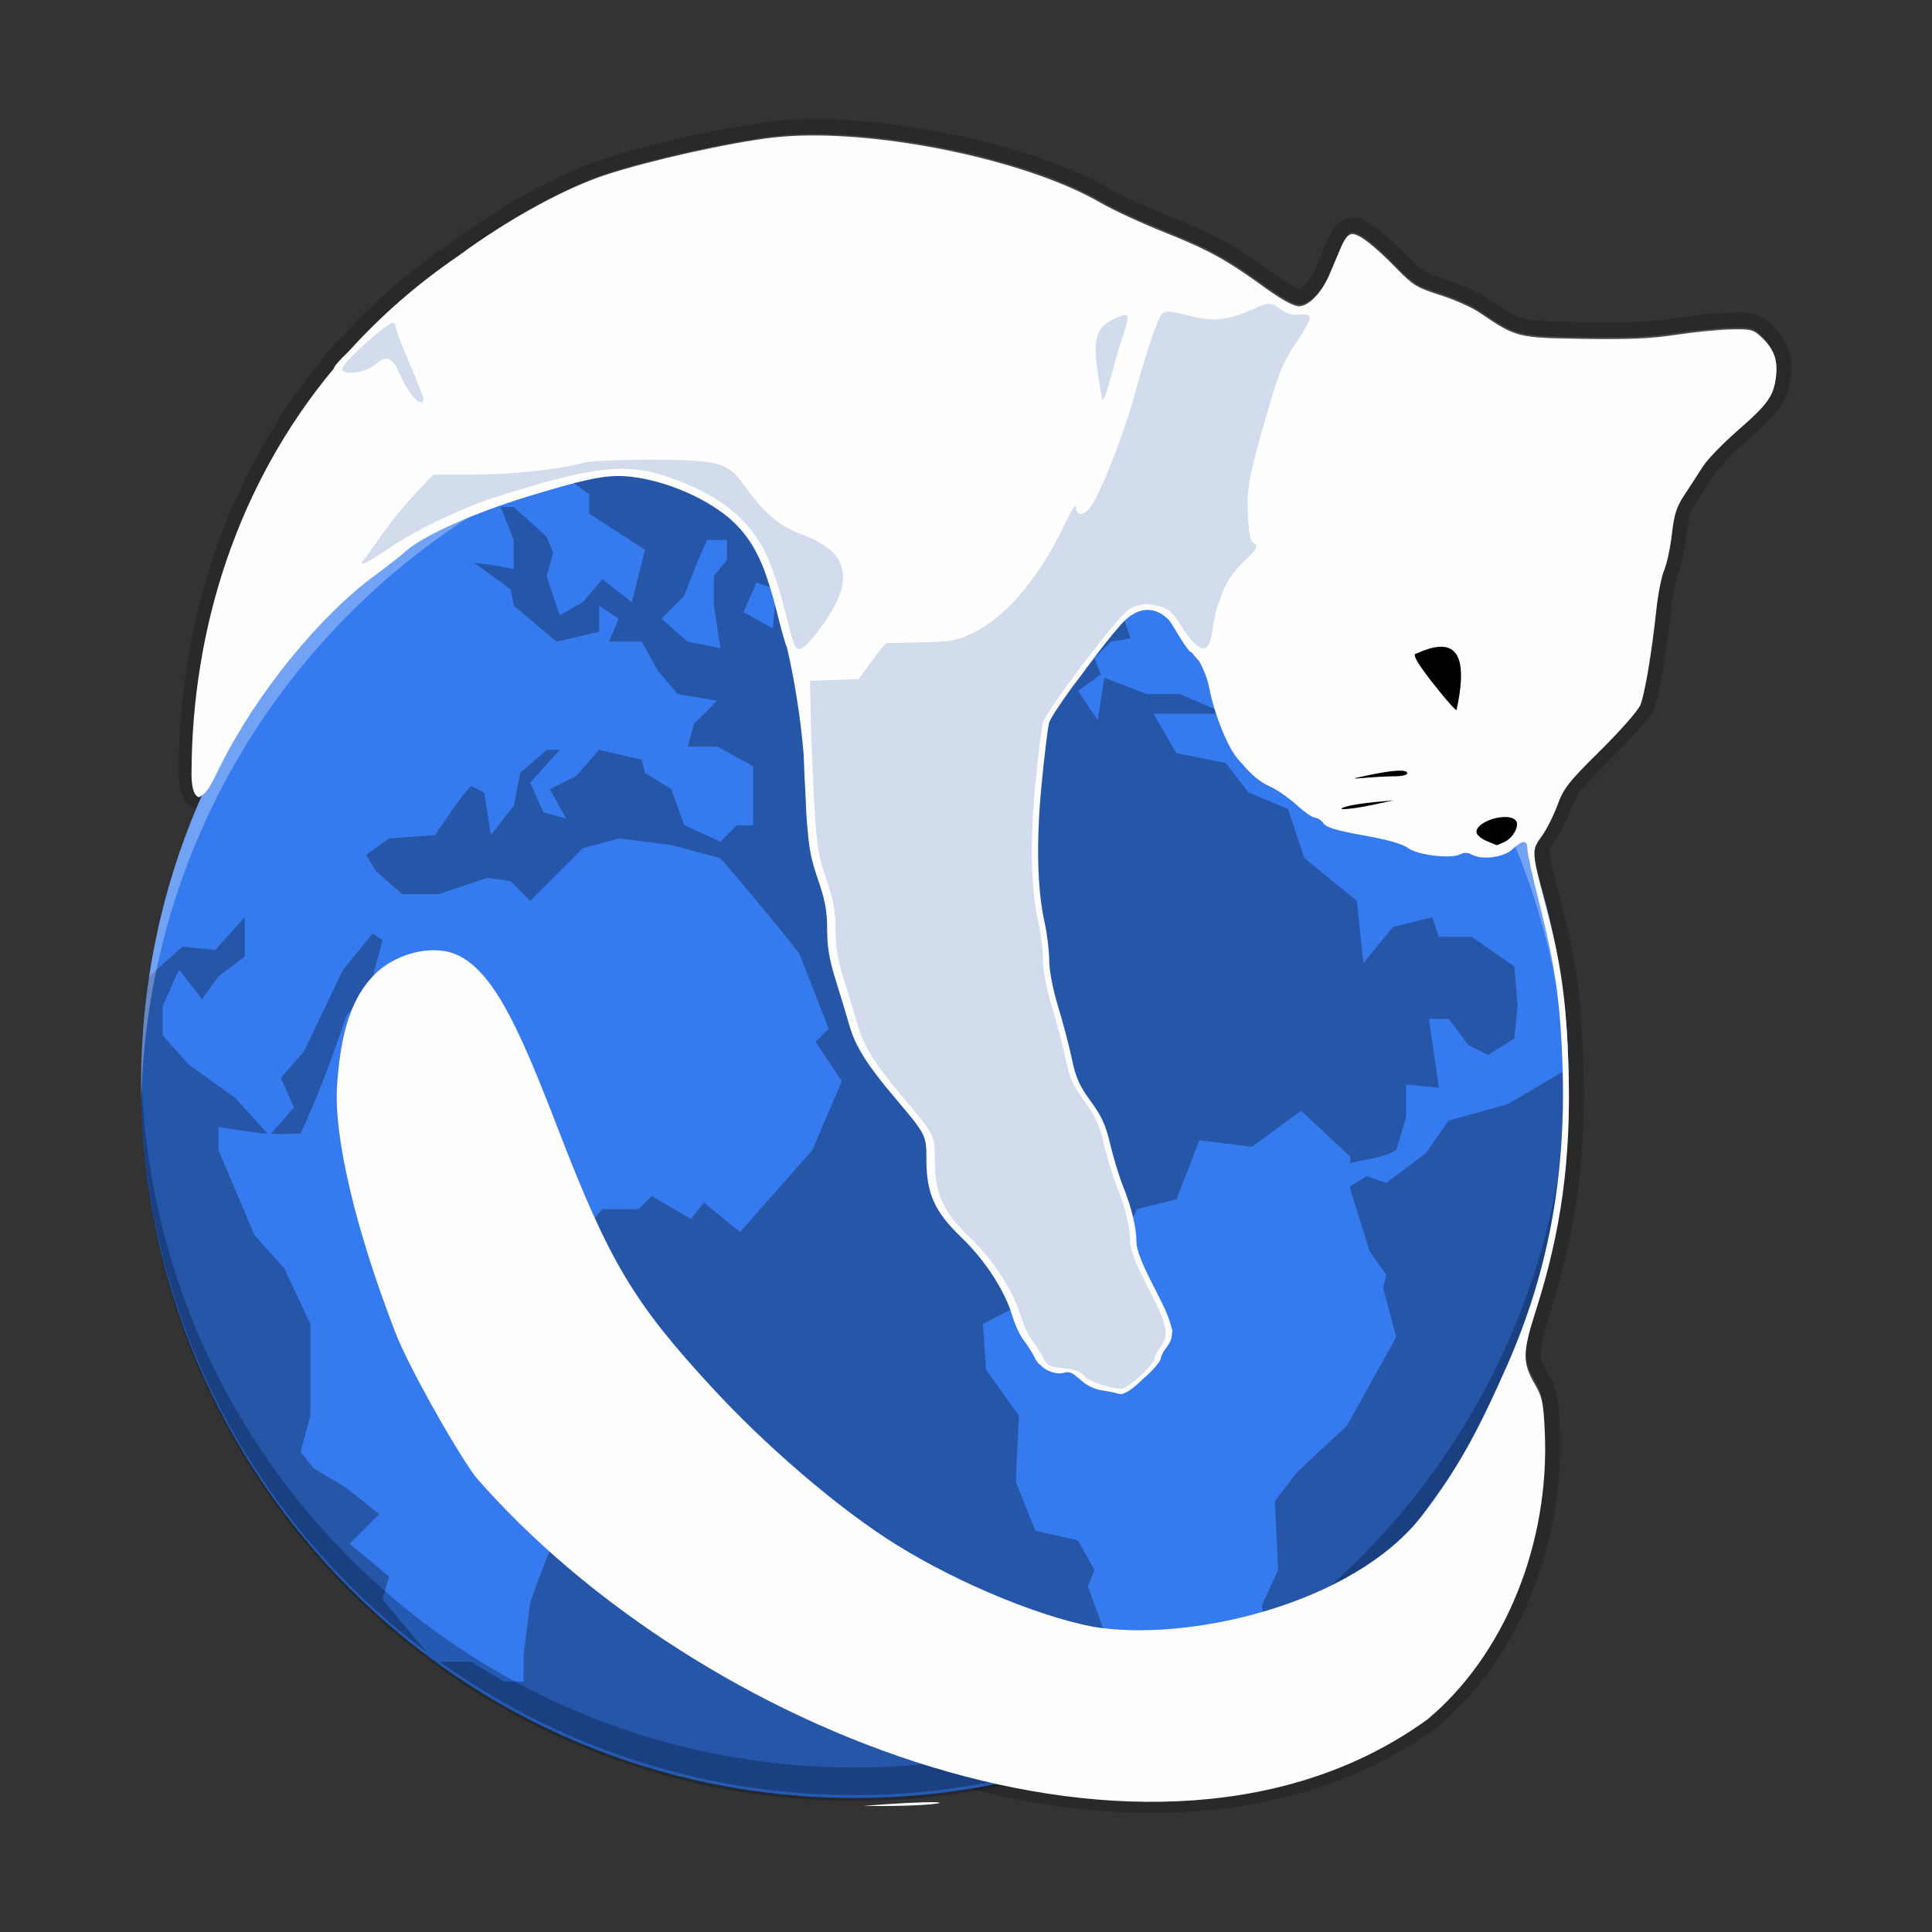 <svg width="512" height="512" version="1.1" viewBox="0 0 135.47 135.47" xmlns="http://www.w3.org/2000/svg"><rect x="0" y="0" width="135.47" height="135.47" fill="#333333" stroke="none"/><g transform="translate(0 -161.53)"><g transform="matrix(.796 0 0 .796 107.95 111.62)"><path d="m-64.13 74.518c-1.176 8e-3 -2.288 0.07-3.311 0.189-3.783 0.44-10.62 1.96-14.585 3.241-3.666 1.185-8.75 3.975-13.087 7.183-3.645 2.484-6.836 5.293-9.595 8.349-0.748 0.715-1.336 1.353-1.336 1.536v1e-3c-8.498 10.187-12.459 22.868-12.513 35.499 0 0-0.084 2.088 0.676 2.203 0.804-0.464 1.042-1.115 1.817-2.675 3.201-6.442 8.832-13.361 13.797-16.952 0.873-0.632 2.032-1.544 2.575-2.026 1.545-1.372 6.011-3.367 10.786-4.818 4.297-1.306 6.214-1.777 7.882-1.78 0.556-8e-4 1.084 0.051 1.663 0.141 3.325 0.516 6.985 2.288 8.857 4.29 0.947 1.012 1.641 2.114 2.32 3.848 0.372 1.034 0.769 2.322 1.037 3.404 0.408 1.649 0.819 3.123 0.913 3.276 8e-3 0.013 0.016 0.023 0.024 0.035 0.709 3.032 1.226 6.34 1.483 9.426 0.056 1.425 0.125 2.932 0.194 4.199 0.024 0.856 0.086 1.815 0.164 2.533 2.35e-4 2e-3 2.51e-4 4e-3 5.29e-4 6e-3 0.159 1.887 0.371 2.767 0.9 4.301 0.639 1.853 0.815 2.812 0.815 4.429 0 1.542 0.195 2.684 0.77 4.514 0.424 1.348 0.955 3.105 1.18 3.906 0.51 1.813 1.549 3.47 3.969 6.332 2.809 3.322 2.809 3.322 2.811 5.498 3e-3 2.974 0.719 4.566 3.068 6.823 2.092 2.009 3.842 4.707 4.494 6.927 0.221 0.754 0.661 1.698 0.976 2.099 0.315 0.401 0.756 1.094 0.979 1.54 0.162 0.324 0.298 0.521 0.509 0.655 0.441 0.526 1.443 0.89 2.093 0.684 0.324-0.103 0.607-0.04 0.993 0.249 0.008 0.01 0.018 0.018 0.025 0.028 0.057 0.079 0.169 0.162 0.301 0.246 0.03 0.028 0.058 0.051 0.09 0.081 0.529 0.499 1.236 0.847 1.935 0.951 0.606 0.091 1.266 0.229 1.468 0.306 0.389 0.149 1.261-0.445 2.118-1.316 0.098-0.084 0.196-0.163 0.294-0.253 0.691-0.637 1.259-1.321 1.262-1.519 3e-3 -0.198 0.239-0.657 0.523-1.021 0.311-0.398 0.476-0.771 0.47-1.261 0.023-0.073 0.04-0.134 0.04-0.167 0-0.04-0.036-0.151-0.091-0.298-0.148-0.759-0.616-1.799-1.477-3.455-1.087-2.091-1.59-3.362-1.594-4.03-9e-3 -1.321-0.418-3.031-1.191-4.975-0.354-0.89-0.862-2.557-1.13-3.704-0.38-1.629-0.753-2.448-1.708-3.745-0.985-1.337-1.306-2.058-1.651-3.704-0.235-1.124-0.778-3.191-1.207-4.593-0.473-1.545-0.783-3.161-0.789-4.101-5e-3 -0.853-0.183-2.325-0.395-3.271-0.669-2.987-0.762-7.126-0.276-12.171 0.245-2.547 0.542-4.987 0.659-5.424 0.103-0.381 0.958-1.665 2.047-3.174 0.505-0.654 1.077-1.41 1.625-2.161 0.272-0.371 0.554-0.744 0.834-1.107 0.052-0.066 0.104-0.136 0.156-0.202 0.131-0.168 0.253-0.318 0.38-0.478 0.204-0.256 0.396-0.492 0.587-0.726 0.484-0.583 0.904-1.057 1.133-1.258 1.322-1.161 2.667-1.106 3.817 0.097 0.185 0.265 0.384 0.578 0.61 0.965 0.586 1.004 1.17 1.825 1.297 1.825 0.018 0 0.038 8e-3 0.057 0.014 0.218 0.282 0.43 0.54 0.599 0.71 0.016 0.016 0.03 0.033 0.046 0.049 0.375 0.645 0.752 1.572 0.889 2.324 0.313 1.718 1.192 4.165 1.978 5.506 0.265 0.452 0.585 0.865 0.97 1.252 0.716 0.882 1.544 1.579 2.375 1.941 0.608 0.265 1.666 0.993 2.351 1.619 0.685 0.626 1.422 1.138 1.638 1.138 0.216 0 0.549 0.222 0.739 0.494 0.258 0.368 1.155 0.638 3.521 1.059 2.115 0.376 3.425 0.75 3.926 1.119 0.85 0.627 3.795 0.973 4.601 0.542 0.32-0.171 0.652-0.163 0.988 0.025 0.913 0.511 2.827 0.263 3.586-0.465 0.871-0.835 1.318-0.835 1.318-1e-3 0 0.361 0.466 2.474 1.036 4.696 1.412 5.508 1.899 8.989 2.063 14.756 0.27 9.46-1.304 17.825-4.876 25.929-2.703 6.132-4.511 9.332-7.432 13.155-6.068 7.914-20.7 11.245-29.009 9.844-5.236-1.014-12.902-4.305-18.27-7.845-4.751-3.133-10.579-8.171-15.083-13.038-7.012-7.577-9.143-11.135-13.629-22.754-3.603-9.33-6.132-15.249-10.166-15.806-2.114-0.292-4.546 0.585-6.047 2.101-2.411 2.436-3.025 6.119-3.275 9.746-0.311 4.497 1.643 12.746 5.168 21.823 1.059 2.726 4.918 9.672 6.968 12.54 19.458 22.426 59.86 38.66 83.738 21.402 6.806-5.658 10.809-15.478 10.34-25.363-0.117-2.466-0.232-3.035-0.821-4.04-1.159-1.977-1.154-2.831 0.04-6.564 2.237-6.997 3.101-13.345 2.877-21.13-0.171-5.918-0.625-9.24-1.955-14.288-1.323-5.022-1.325-5.035-0.408-6.299 0.427-0.59 1.051-1.824 1.387-2.744 0.54-1.482 0.969-2.028 3.764-4.791 1.735-1.716 3.32-3.516 3.523-4 0.394-0.943 1.01-4.618 1.423-8.491 0.14-1.31 0.448-2.84 0.684-3.4 0.236-0.56 0.539-1.985 0.674-3.165 0.2-1.752 0.407-2.391 1.129-3.479 0.487-0.733 1.2-1.832 1.587-2.442 0.386-0.61 1.746-2.021 3.023-3.136 2.73-2.383 3.214-3.064 3.421-4.809 0.173-1.465-0.2-2.43-1.36-3.513-0.641-0.598-0.9-0.657-2.722-0.608-1.107 0.03-3.271 0.248-4.807 0.484-2.075 0.319-4.153 0.407-8.085 0.343-5.838-0.096-5.861-0.102-9.128-2.323-0.655-0.445-2.203-1.13-3.44-1.522-2.012-0.637-2.409-0.876-3.766-2.272-1.989-2.046-3.333-3.098-3.959-3.098-0.355 0-0.667 0.378-1.038 1.257-0.292 0.691-0.731 1.732-0.977 2.312-0.672 1.587-1.824 2.781-2.683 2.781-0.467 0-1.516-0.572-2.949-1.608-3.475-2.512-4.988-3.345-8.896-4.902-2.001-0.797-4.533-1.969-5.627-2.603-5.91-3.429-17.269-5.967-25.5-5.909z" fill="#fffefe" opacity=".2" stroke="#000" stroke-width="2.646"/><g transform="matrix(.393 0 0 .393 -136 86.189)"><path d="m352.6 183.25c0-88.367-71.633-160-160-160s-160 71.633-160 160 71.633 160 160 160 160-71.633 160-160z" fill="#357aef"/><path d="m172.13 23.915c-20.805 2.637-40.309 9.27-57.797 19.062l11.359 2.844 7.344 5.141v4.406l12.5 8.094-2.926 11.766-6.609-5.141-4.426 5.141-5.141 2.938-2.938-8.828 1.473-5.141-1.473-3.672-7.359-6.625h-2.938l2.938 7.359v6.609c-2.887-0.805-5.863-1.094-8.824-1.469l8.094 5.891 0.734 3.672 9.562 8.094 9.547-2.203v-5.891l4.422 2.938-2.203 5.156h7.344l3.688 6.609 4.406 5.156 8.828 1.469-5.156 5.141-1.469 5.156h6.625l8.078 4.406v13.234h-3.672l-3.672 3.672-8.094-3.672-2.938-8.094-5.891-3.672-0.734-2.938-9.547-2.203-5.156 5.875-5.875 2.938 3.672 6.625-5.141-1.469-2.953-6.625 6.625-7.344h-2.938l-5.891 5.141-1.469 7.359-5.141 6.609-1.469-9.547-2.953-1.484c-3.113 3.297-5.457 7.316-8.078 11.031l-10.297 0.734-5.156 3.688 2.219 3.672 5.875 5.141h8.094l11.031-3.672 5.141 0.734 4.406 4.406 11.766-11.766 8.094-2.203 11.766 1.469 11.031 2.953c6.008 6.949 11.953 14.094 17.641 21.312l6.625 16.922-2.953 2.938 5.891 8.828-6.625 15.438c-5.356 6.18-10.824 12.188-16.172 18.375l-8.094-6.609-2.938 3.672-8.828-5.141-2.938 2.938h-8.078l-5.156 5.875 2.938 10.297-5.875 6.625 0.734 11.766-5.141 8.812 3.672 7.359c0.312 5.352 0.734 10.816 0.734 16.172-2.582 7.25-5.656 14.023-8.094 21.328l-1.469 11.766v5.875h-4.406l-7.359-4.406h-7.016c26.199 18.727 58.246 29.859 93.047 29.859 26.137 0 50.695-6.34 72.438-17.359l0.359-0.734-5.156-5.141-1.469-5.156-8.078-2.203-5.891-16.172 1.469-3.672-3.672-6.625-9.562-2.203-4.406-11.031 0.734-14.703-7.359-10.297-0.734-10.297c10.035-5.078 19.465-10.211 29.422-15.438l5.141-10.297 8.828-2.203 5.141-13.234 11.766 1.469 11.031-8.078 11.031 10.281v1.469c3.328-0.98 7.332-1.078 10.297-2.938l2.203-7.344v-7.359l7.344 0.734c-0.613-4.945-1.59-10.496-2.203-15.438h4.422l4.406 5.875 4.406 2.203 5.891-3.672 0.734-7.344-0.734-8.828-9.562-6.625h-7.344l-1.484-4.406-8.812 2.203-6.625 8.094-1.469-13.969-11.766-9.562-3.672-11.031-8.828-3.672-5.141-6.625-11.031-2.203-5.156-8.828h16.188l-10.297-4.406h-7.359l-9.547-3.672-1.484 9.547-4.406-6.609 5.141-3.672-1.469-3.688 3.688-3.672 4.406-0.734-1.469-4.406 3.672-6.625 7.359 2.938-1.469-5.875 8.812-5.156 6.625 12.5-0.734 3.688 6.609 2.938 4.422 9.562 1.469-8.828 11.766-4.406 2.203-6.625-15.438-8.828-6.625-6.609-0.734-8.094 0.391-0.234c-1.695-1.133-3.496-2.121-5.242-3.188l2.656 6.375h-7.359l-2.203-5.891-6.606 5.141h-5.894v-5.875l6.625-2.953 5.875 3.688-0.734-1.469c-2.957-2.137-5.797-4.57-8.812-6.625l-7.363 2.219c-4.566 3.168-8.656 6.383-13.23 9.547l-7.359-6.609 8.094-2.938 2.938-7.359 5.734-0.641c-3.094-1.148-6.176-2.309-9.359-3.266l-14.75 10.531v6.609l5.871 6.625-8.07 16.172-5.894-2.938-6.609-11.031c-9.871-3.113-19.367-6.727-28.688-11.031l0.734 4.406-4.406 2.953-8.094-5.891 3.688-4.406 5.875 2.938 0.734-0.734-7.234-19.703zm-73.562 29.25c-2.496 1.812-5.035 3.578-7.422 5.531l2.922 3.297 8.094-8.828zm60.938 8.094h4.422v4.406l-2.938 3.672v6.625l1.469 9.562-7.367-1.473-5.871-5.152 5.144-5.141c1.609-4.383 3.121-8.297 5.141-12.5zm11.031 9.562 4.422 1.469-0.734 8.812-6.625-3.672zm-114.7 75-6.625 7.344-7.344-0.738c-2.586 2.402-5.156 4.457-7.562 6.848-1.102 7.609-1.703 15.395-1.703 23.312 0 52.539 25.184 98.848 64.062 127.98l-9.953-11.816 1.488-5.137-8.828-7.359 6.606-6.621-7.34-5.883-7.359-4.398-2.938-3.688 2.203-8.078v-20.594l-5.875-12.5-6.625-7.359-8.094-19.109v-5.156c3.785 0.484 7.328 1.215 11.031 1.484l-7.348-8.09-10.297-7.359-5.891-6.609v-6.625c1.262-2.426 2.418-5.652 3.688-8.078l5.141 6.609 3.672-5.141 5.891-4.422zm28.672 3.672-6.609 8.078-8.828 18.391-5.141 5.875 2.938 6.625-5.141 5.875c2.148 0.141 4.402 0 6.609 0 4.012-8.602 7.242-17.477 10.297-26.469l5.141-5.875 2.953-11.031zm267.98 28.891c-0.293 0.512-1.062 1.984-1.062 1.984l-12.5 7.359-13.234 3.672-5.156 7.359-8.812 6.609-4.422-1.469-3.672 2.203v0.734l4.406 13.969 3.688 5.156-0.734 2.938 2.938 11.031-11.031 19.859-11.031 10.281-5.141 6.625 0.734 15.438-3.688 8.094 2.703 11.875c40.055-29.023 66.125-76.055 66.125-129.51 0-1.41-0.074-2.805-0.109-4.203z" opacity=".3"/><path transform="scale(.75)" d="m43.521 240.23c-0.038 1.663-0.062 3.328-0.062 5 0 117.82 95.509 213.33 213.33 213.33s213.33-95.511 213.33-213.33c0-1.672-0.026-3.337-0.064-5-2.657 115.51-97.118 208.33-213.27 208.33-116.15 0-210.61-92.821-213.27-208.33z" fill="#030f25" opacity=".3" stroke-width="1.333"/><path d="m192.59 23.275c-88.365 0-160 71.632-160 160 0 1.253 0.018 2.503 0.047 3.75 1.993-86.632 72.839-156.25 159.95-156.25 87.112 0 157.96 69.615 159.95 156.25 0.029-1.247 0.048-2.497 0.048-3.75 0-88.365-71.633-160-160-160z" fill="#fff" opacity=".3" stroke-width="1"/></g><g transform="translate(-198.05 11.76)"><path transform="matrix(.265 0 0 .265 198.05 -11.76)" d="m-242.38 281.64c-4.444 0.031-8.647 0.263-12.514 0.713-14.297 1.665-40.137 7.407-55.125 12.25-13.856 4.477-33.071 15.022-49.463 27.146-13.775 9.39-25.836 20.004-36.266 31.555-2.828 2.703-5.049 5.114-5.049 5.805v4e-3c-32.12 38.502-47.087 86.431-47.293 134.17 0 0-0.316 7.894 2.555 8.326 3.041-1.755 3.939-4.213 6.869-10.109 12.098-24.348 33.382-50.498 52.146-64.072 3.3-2.387 7.68-5.834 9.734-7.658 5.838-5.184 22.719-12.724 40.766-18.209 16.239-4.935 23.487-6.717 29.789-6.727 2.101-3e-3 4.097 0.192 6.285 0.531 12.568 1.95 26.4 8.649 33.477 16.215 3.578 3.825 6.202 7.988 8.768 14.543 1.407 3.908 2.908 8.775 3.92 12.865 1.541 6.232 3.094 11.805 3.451 12.383 0.03 0.049 0.061 0.088 0.092 0.133 2.678 11.458 4.635 23.961 5.606 35.627 0.212 5.388 0.473 11.081 0.734 15.871 0.09 3.237 0.325 6.86 0.619 9.574 8.9e-4 8e-3 9.5e-4 0.015 2e-3 0.023 0.601 7.131 1.403 10.456 3.402 16.258 2.414 7.003 3.08 10.627 3.08 16.738 0 5.827 0.736 10.144 2.91 17.062 1.601 5.094 3.609 11.737 4.461 14.762 1.929 6.851 5.854 13.115 15 23.934 10.615 12.555 10.615 12.556 10.623 20.779 0.011 11.24 2.717 17.258 11.598 25.787 7.907 7.593 14.522 17.79 16.986 26.18 0.837 2.849 2.498 6.419 3.689 7.934 1.191 1.514 2.856 4.133 3.699 5.82 0.613 1.226 1.126 1.969 1.924 2.475 1.668 1.989 5.455 3.363 7.91 2.584 1.223-0.388 2.293-0.15 3.754 0.941 0.029 0.036 0.067 0.068 0.094 0.105 0.217 0.297 0.638 0.613 1.137 0.932 0.114 0.104 0.221 0.194 0.34 0.307 2 1.888 4.67 3.2 7.312 3.596 2.289 0.343 4.785 0.864 5.547 1.156 1.469 0.564 4.766-1.682 8.004-4.975 0.371-0.317 0.74-0.615 1.109-0.955 2.611-2.409 4.76-4.993 4.771-5.74 0.011-0.747 0.903-2.482 1.978-3.857 1.176-1.503 1.8-2.915 1.775-4.766 0.088-0.275 0.15-0.507 0.15-0.633 0-0.15-0.137-0.57-0.344-1.125-0.558-2.87-2.329-6.798-5.582-13.059-4.107-7.902-6.01-12.709-6.025-15.232-0.034-4.992-1.581-11.456-4.502-18.805-1.338-3.365-3.259-9.665-4.269-14-1.435-6.158-2.846-9.253-6.457-14.156-3.723-5.055-4.937-7.777-6.238-14-0.889-4.249-2.942-12.062-4.562-17.361-1.786-5.84-2.958-11.946-2.981-15.5-0.019-3.225-0.692-8.788-1.492-12.363-2.527-11.288-2.881-26.934-1.045-46 0.927-9.625 2.049-18.85 2.492-20.5 0.388-1.442 3.622-6.292 7.738-11.996 1.911-2.472 4.069-5.33 6.143-8.166 1.026-1.403 2.095-2.813 3.152-4.186 0.195-0.249 0.394-0.515 0.588-0.762 0.494-0.635 0.957-1.203 1.438-1.807 0.77-0.967 1.497-1.859 2.219-2.742 1.831-2.203 3.415-3.993 4.281-4.754 4.998-4.388 10.079-4.179 14.426 0.367 0.699 1 1.45 2.186 2.305 3.648 2.215 3.793 4.421 6.896 4.902 6.896 0.068 0 0.143 0.029 0.217 0.053 0.825 1.065 1.624 2.04 2.266 2.682 0.06 0.06 0.115 0.124 0.174 0.186 1.416 2.436 2.843 5.94 3.361 8.783 1.183 6.492 4.507 15.743 7.477 20.811 1 1.707 2.209 3.27 3.668 4.731 2.705 3.333 5.836 5.969 8.977 7.336 2.297 1 6.296 3.754 8.885 6.119 2.589 2.365 5.374 4.301 6.191 4.301 0.817 0 2.075 0.84 2.795 1.867 0.975 1.391 4.367 2.411 13.307 4.002 7.995 1.423 12.946 2.833 14.838 4.229 3.212 2.368 14.342 3.678 17.391 2.047 1.211-0.648 2.464-0.617 3.734 0.094 3.45 1.93 10.683 0.993 13.553-1.756 3.294-3.156 4.982-3.157 4.982-4e-3 0 1.363 1.761 9.351 3.914 17.75 5.335 20.816 7.176 33.976 7.797 55.771 1.019 35.756-4.927 67.371-18.43 98-10.217 23.177-17.05 35.271-28.09 49.721-22.935 29.91-78.237 42.501-109.64 37.207-19.79-3.831-48.763-16.271-69.053-29.65-17.957-11.841-39.985-30.883-57.008-49.277-26.501-28.637-34.554-42.084-51.512-86-13.616-35.264-23.177-57.633-38.424-59.74-7.989-1.104-17.182 2.209-22.855 7.941-9.113 9.206-11.432 23.127-12.379 36.836-1.174 16.995 6.209 48.175 19.531 82.482 4.001 10.304 18.587 36.554 26.334 47.395 73.542 84.758 226.24 146.12 316.49 80.889 25.722-21.386 40.853-58.501 39.082-95.861-0.442-9.32-0.878-11.472-3.103-15.27-4.379-7.472-4.361-10.701 0.15-24.811 8.454-26.444 11.722-50.439 10.873-79.861-0.645-22.366-2.363-34.921-7.391-54-5.002-18.983-5.006-19.028-1.543-23.809 1.615-2.229 3.973-6.895 5.24-10.371 2.041-5.6 3.662-7.664 14.227-18.109 6.558-6.484 12.549-13.288 13.314-15.119 1.489-3.565 3.817-17.455 5.379-32.092 0.528-4.95 1.692-10.734 2.584-12.852 0.892-2.118 2.038-7.501 2.547-11.963 0.755-6.624 1.538-9.038 4.268-13.15 1.839-2.77 4.537-6.923 5.996-9.229 1.459-2.306 6.6-7.639 11.426-11.852 10.317-9.007 12.146-11.579 12.928-18.178 0.656-5.536-0.757-9.184-5.141-13.277-2.422-2.262-3.402-2.482-10.287-2.297-4.186 0.113-12.361 0.937-18.168 1.83-7.844 1.207-15.698 1.54-30.557 1.295-22.065-0.363-22.152-0.385-34.5-8.781-2.475-1.683-8.325-4.271-13-5.752-7.605-2.409-9.105-3.313-14.232-8.588-7.518-7.734-12.596-11.707-14.963-11.707-1.341 0-2.522 1.43-3.922 4.75-1.102 2.612-2.764 6.545-3.693 8.74-2.542 6-6.893 10.51-10.141 10.51-1.766 0-5.731-2.163-11.145-6.076-13.134-9.493-18.853-12.643-33.623-18.529-7.562-3.013-17.131-7.441-21.266-9.84-22.338-12.961-65.27-22.552-96.377-22.334zm40.453 554.04c-3.519-0.014-10.841 0.286-22.824 1.223 19.906 0.358 30.567-1.192 22.824-1.223z" fill="#fffefe"/></g><path transform="scale(.265)" d="m-89.822 337.57c-1.187-0.021-2.605 0.581-5.336 1.789-8.625 3.815-13.187 4.277-21.426 2.166-6.385-1.636-7.689-1.713-8.873-0.529-1.543 1.543-4.816 11.219-9.518 28.141-3.12 11.23-9.391 27.482-13.322 34.529-2.379 4.264-5.705 5.132-5.75 1.5-0.015-1.345-1.616 1.102-3.977 6.082-8.31 17.529-19.608 30.754-30.715 35.959-5.054 2.368-7.165 2.737-16.781 2.918-6.05 0.114-11.259 0.225-11.576 0.248-0.317 0.023-2.521 2.727-4.896 6.006l-4.318 5.961-8.105 0.289-8.104 0.287 0.275 12.5c0.151 6.875 0.676 19.7 1.168 28.5 0.775 13.865 1.307 17.193 3.977 24.938 2.414 7.003 3.08 10.627 3.08 16.738 0 5.827 0.736 10.144 2.91 17.062 1.601 5.094 3.609 11.737 4.461 14.762 1.929 6.851 5.854 13.115 15 23.934 10.615 12.555 10.615 12.556 10.623 20.779 0.011 11.24 2.717 17.258 11.598 25.787 7.907 7.593 14.522 17.79 16.986 26.18 0.837 2.849 2.498 6.419 3.689 7.934 1.191 1.514 2.856 4.133 3.699 5.82 1.357 2.715 2.148 3.129 6.891 3.606 3.738 0.375 5.792 1.131 6.791 2.5 1.246 1.707 7.796 4.004 12.352 4.332 0.825 0.059 3.636-1.863 6.248-4.271 2.611-2.409 4.76-4.993 4.771-5.74 0.011-0.747 0.903-2.482 1.978-3.857 3.087-3.946 2.414-7.241-4-19.582-4.107-7.902-6.01-12.709-6.025-15.232-0.034-4.992-1.581-11.456-4.502-18.805-1.338-3.365-3.259-9.665-4.269-14-1.435-6.158-2.846-9.253-6.457-14.156-3.723-5.055-4.937-7.777-6.238-14-0.889-4.249-2.942-12.062-4.562-17.361-1.786-5.84-2.958-11.946-2.981-15.5-0.019-3.225-0.692-8.788-1.492-12.363-2.527-11.288-2.881-26.934-1.045-46 0.927-9.625 2.049-18.85 2.492-20.5 1.105-4.108 24.818-35.37 28.561-37.652 3.454-2.106 6.844-2.327 11.385-0.744 2.377 0.828 4.169 2.822 7.193 8 10.863 15.036 8.103-4.11 11.538-9.786 3.306-13.04 14.089-16.189 11.944-19.32-1.691 0-2.539-4.54-2.539-13.6 0-5.922 1.075-11.098 5.525-26.625 4.952-17.276 6.048-20.035 10.572-26.615 2.776-4.037 4.83-7.902 4.566-8.59-0.295-0.769-1.649-1.079-3.519-0.805-2.043 0.3-4.008-0.243-5.996-1.658-1.808-1.287-2.764-1.932-3.951-1.953zm-47.965 3.746c-0.803-0.036-2.188 0.542-4.268 1.617-5.201 2.69-6.323 6.388-4.955 16.35 0.652 4.748 1.419 9.31 1.701 10.135 0.283 0.825 1.563-2.55 2.846-7.5 1.282-4.95 3.231-11.588 4.332-14.75 1.399-4.021 1.682-5.791 0.344-5.852zm-243.4 2.568c-2.036 0.143-16.838 13.434-16.838 15.223 0 2.469 7.524 1.581 10.938-1.291 3.873-3.259 5.633-2.626 8.084 2.916 1.056 2.387 2.865 5.542 4.021 7.012 2.241 2.849 3.966 3.474 3.939 1.424-8e-3 -0.687-2.034-5.915-4.5-11.613-2.466-5.699-4.482-10.958-4.482-11.689 0-0.731-0.453-1.609-1.006-1.951-0.038-0.023-0.09-0.034-0.156-0.029zm85.877 45.533c-10.576 0-20.801 0.464-22.723 1.031-7.208 2.129-23.934 3.93-36.629 3.949l-13.135 0.019-6.07 6.488c-3.338 3.568-7.877 9.081-10.086 12.25-2.209 3.169-4.967 7.001-6.129 8.514-1.898 2.471-1.925 2.681-0.277 2.059 1.009-0.381 4.759-2.703 8.334-5.158 8.162-5.606 24.046-13.229 34.5-16.557 32.268-10.272 43.52-11.651 57.322-7.019 17.08 5.731 27.397 13.813 33.227 26.027 1.741 3.648 4.426 11.73 5.967 17.963 1.541 6.232 3.094 11.805 3.451 12.383 1.273 2.06 3.115 0.98 7.152-4.197 7.477-9.589 10.178-16.801 8.357-22.318-1.502-4.552-5.514-7.699-13.906-10.906-7.172-2.741-11.91-6.912-18.885-16.627-5.016-6.986-8.544-7.898-30.471-7.898z" fill="#2556a8" opacity=".2" style="paint-order:fill markers stroke"/><path d="m-10.812 120.26c-0.463 3e-3 -0.015 0.783 1.36 2.546 1.048 1.344 2.011 2.445 2.138 2.447 1.295-5.861-0.727-6.258-3.498-4.994z" style="paint-order:fill markers stroke"/><path d="m-12.504 130.59c0.562-0.025 0.856 0.051 0.856 0.228 0 0.146-0.473 0.265-1.052 0.265-0.579 0-1.725 0.057-2.547 0.127-1.445 0.123-1.436 0.115 0.277-0.244 1.073-0.225 1.903-0.351 2.465-0.376z" style="paint-order:fill markers stroke"/><path d="m-12.838 133.2-1.725 0.374c-2.003 0.435-3.714 0.555-2.465 0.173 0.407-0.124 1.516-0.298 2.465-0.387z" style="paint-order:fill markers stroke"/><path d="m-2.959 134.67c-1.074-0.035-2.602 0.603-2.602 1.32 0 0.222 0.387 0.572 0.86 0.777s0.884 0.378 0.913 0.384 0.344-0.122 0.699-0.284c0.793-0.361 1.382-1.514 0.98-1.916-0.184-0.184-0.491-0.27-0.85-0.282z" style="paint-order:fill markers stroke"/></g></g></svg>
